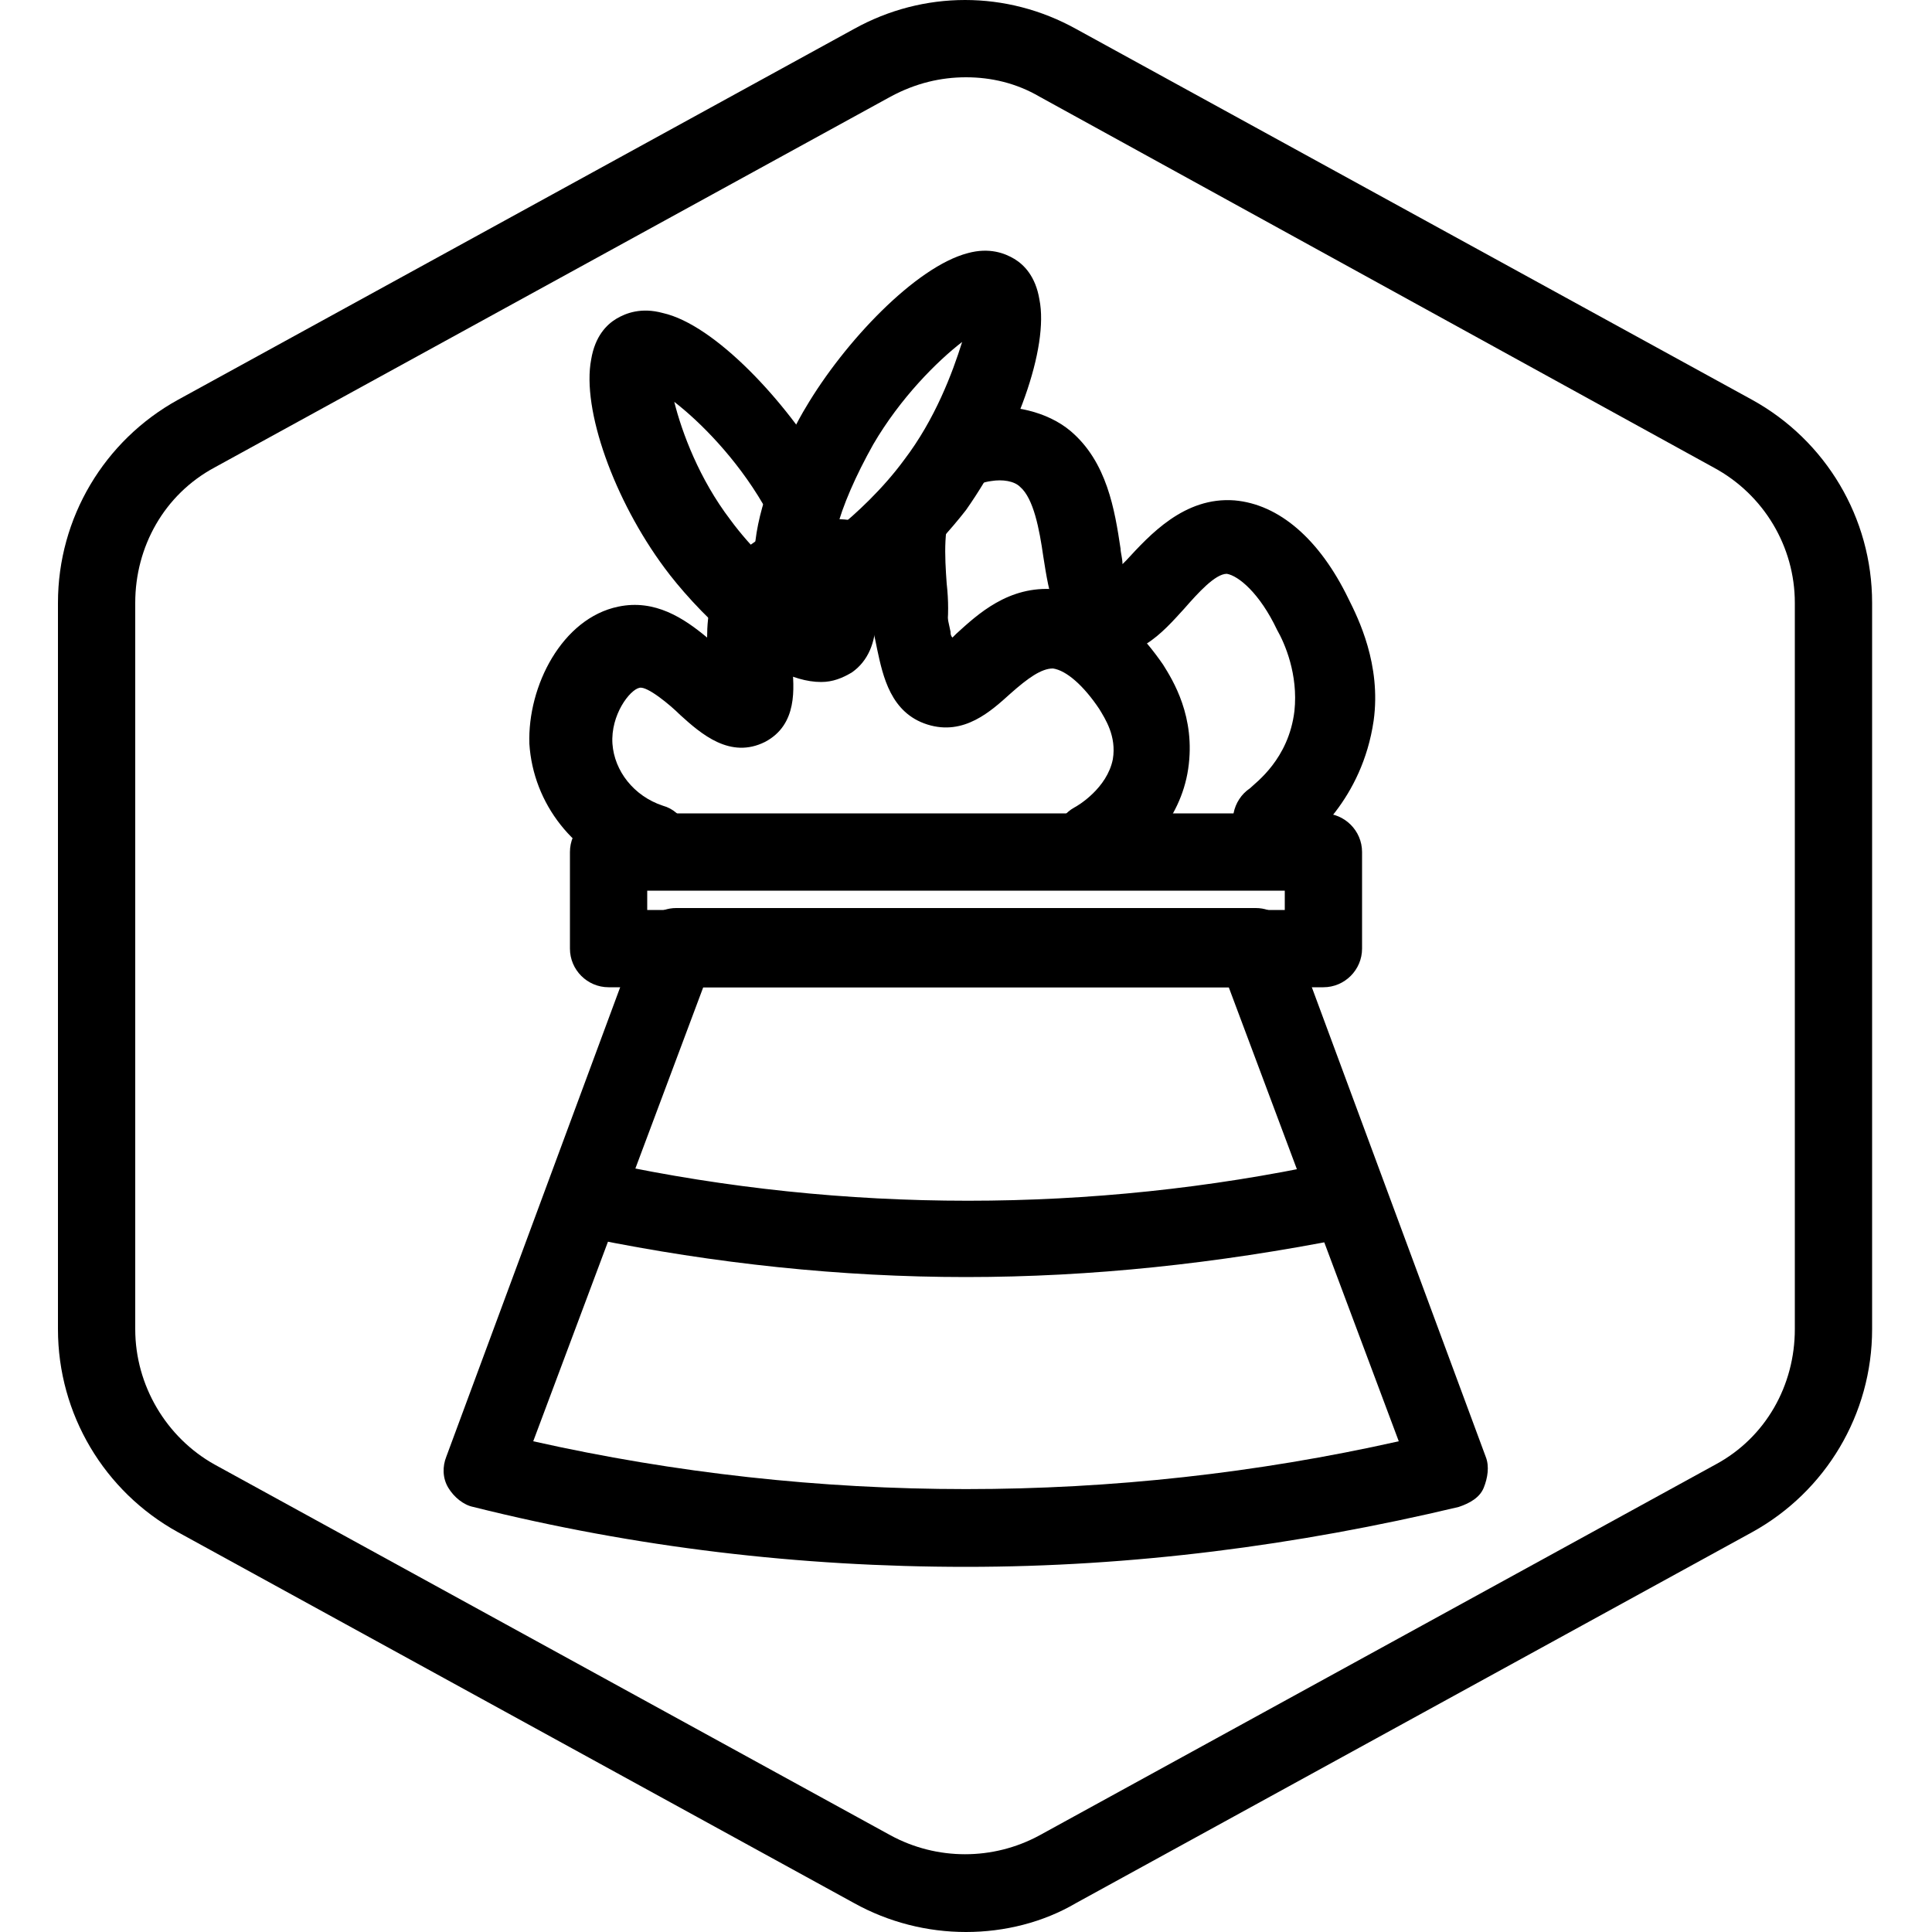 <?xml version="1.0" encoding="UTF-8"?>
<!-- Generator: Adobe Illustrator 27.2.0, SVG Export Plug-In . SVG Version: 6.00 Build 0)  -->
<svg xmlns="http://www.w3.org/2000/svg" xmlns:xlink="http://www.w3.org/1999/xlink" version="1.1" id="Layer_1" x="0px" y="0px" viewBox="0 0 100 100" style="enable-background:new 0 0 100 100;" xml:space="preserve">
<style type="text/css">
	.st0{display:none;}
	.st1{display:inline;}
	.st2{display:inline;fill:none;stroke:#000000;stroke-width:4;stroke-linecap:round;stroke-linejoin:round;}
	.st3{fill:none;stroke:#000000;stroke-width:4;stroke-linecap:round;stroke-linejoin:round;}
	.st4{display:inline;fill:none;stroke:#FFFFFF;stroke-width:4;stroke-linecap:round;stroke-linejoin:round;}
	.st5{fill:none;stroke:#FFFFFF;stroke-width:4;stroke-linecap:round;stroke-linejoin:round;}
</style>
<g id="Layer_1_00000067915409954470463270000003856752075217735042_">
	<g id="Warning_x5F_Hexagon" class="st0">
		<path class="st1" d="M60.5,91.9L75.4,67l0,0c1.1-1.8,3-2.8,5.1-2.8s4,1.1,5.1,2.8l0,0l6.7,11.3c2.9-2.3,4.6-5.7,4.6-9.4V31.2    c0-4.4-2.4-8.4-6.2-10.5l-35-19.2c-3.6-2-7.9-2-11.5,0l-35,19.2C5.4,22.8,3,26.8,3,31.2v37.6c0,4.4,2.4,8.4,6.2,10.5l35,19.2    c1.8,1,3.8,1.5,5.8,1.5s4-0.5,5.8-1.5l4-2.2C59.4,94.8,59.6,93.2,60.5,91.9z"></path>
		<path class="st1" d="M97.1,93.9l-14.9-25c-0.8-1.3-2.6-1.3-3.4,0l-14.9,25C63.1,95.2,64,97,65.6,97h29.8    C97,96.9,97.9,95.2,97.1,93.9z M79,78c0-0.8,0.7-1.5,1.5-1.5S82,77.2,82,78v7c0,0.8-0.7,1.5-1.5,1.5S79,85.8,79,85V78z M80.5,93    c-1.1,0-2-0.9-2-2s0.9-2,2-2s2,0.9,2,2S81.6,93,80.5,93z"></path>
	</g>
	<g id="TopLeft_x5F_Gap_x5F_Hexagon" class="st0">
		<path class="st2" d="M5,32v36.7c0,3.7,2,7,5.2,8.8l35,19.2c3,1.6,6.6,1.6,9.6,0l35-19.2c3.2-1.8,5.2-5.1,5.2-8.8V31.2    c0-3.6-2-7-5.2-8.8l-35-19.2c-3-1.6-6.6-1.6-9.6,0L22,16"></path>
	</g>
	<g id="TopRight_x5F_Gap_x5F_Hexagon" class="st0">
		<path class="st2" d="M95,32v36.7c0,3.7-2,7-5.2,8.8l-35,19.2c-3,1.6-6.6,1.6-9.6,0l-35-19.2C7,75.8,5,72.4,5,68.8V31.2    c0-3.6,2-7,5.2-8.8l35-19.2c3-1.6,6.6-1.6,9.6,0L78,16"></path>
	</g>
	<g id="BottomRight_x5F_Gap_x5F_Hexagon" class="st0">
		<path class="st2" d="M95,68V31.2c0-3.6-2-7-5.2-8.8l-35-19.2c-3-1.6-6.6-1.6-9.6,0l-35,19.2C7,24.2,5,27.6,5,31.2v37.6    c0,3.7,2,7,5.2,8.8l35,19.2c3,1.6,6.6,1.6,9.6,0L78,84"></path>
	</g>
	<g id="BottomLeft_x5F_Gap_x5F_Hexagon" class="st0">
		<path class="st2" d="M5,68V31.2c0-3.6,2-7,5.2-8.8l35-19.2c3-1.6,6.6-1.6,9.6,0l35,19.2c3.2,1.8,5.2,5.1,5.2,8.8v37.6    c0,3.7-2,7-5.2,8.8l-35,19.2c-3,1.6-6.6,1.6-9.6,0L22,84"></path>
	</g>
	<g id="Cycle_x5F_Hexagon" class="st0">
		<path class="st2" d="M30,11.6L10.8,22.1C7.2,24.1,5,27.9,5,32v36c0,4.1,2.2,7.9,5.8,9.9l34.4,18.9c3,1.6,6.6,1.6,9.6,0l6.2-3.4"></path>
		<polyline class="st2" points="18.4,7.9 30,11.6 26.3,23.4   "></polyline>
		<g class="st1">
			<path class="st3" d="M69.9,88.5l19.2-10.6c3.5-1.9,5.8-5.7,5.8-9.9V32c0-4.1-2.2-7.9-5.8-9.9L54.7,3.3c-3-1.6-6.6-1.6-9.6,0     l-6.2,3.4"></path>
			<polyline class="st3" points="81.5,92.2 69.9,88.5 73.6,76.7    "></polyline>
		</g>
		<polyline class="st2" points="81.5,92.2 69.9,88.5 73.6,76.7   "></polyline>
	</g>
	<g id="Default_x5F_Hexagon" class="st0">
		<g id="Default" class="st1">
			<path class="st3" d="M95,68.8V31.2c0-3.6-2-7-5.2-8.8l-35-19.2c-3-1.6-6.6-1.6-9.6,0l-35,19.2C7,24.2,5,27.6,5,31.2v37.6     c0,3.7,2,7,5.2,8.8l35,19.2c3,1.6,6.6,1.6,9.6,0l35-19.2C93,75.8,95,72.4,95,68.8z"></path>
		</g>
	</g>
	<g id="Layer_20">
	</g>
	<g id="_x2D_---SELECT_x5F_HEXAGON_x5F_STYLE----">
	</g>
	<g id="_x2D_-----------GRID------------" class="st0">
	</g>
	<g id="Your_Icon">
	</g>
	<g id="_x2D_-------INNER_x5F_ELEMENT--------">
	</g>
	<g id="Modifier_x5F_Check_1_" class="st0">
		<circle class="st1" cx="83" cy="83" r="17"></circle>
		<polyline class="st4" points="76,84 82,89 90,77   "></polyline>
	</g>
	<g id="Modifier_x5F_Add" class="st0">
		<circle class="st1" cx="83" cy="83" r="17"></circle>
		<g class="st1">
			<line class="st5" x1="83" y1="75" x2="83" y2="91"></line>
			<line class="st5" x1="91" y1="83" x2="75" y2="83"></line>
		</g>
	</g>
	<g id="Modifier_x5F_Remove" class="st0">
		<circle class="st1" cx="83" cy="83" r="17"></circle>
		<line class="st4" x1="91" y1="83" x2="75" y2="83"></line>
	</g>
	<g id="Modifier_x5F_Exclude" class="st0">
		<circle class="st1" cx="83" cy="83" r="17"></circle>
		<line class="st4" x1="89" y1="77" x2="77" y2="89"></line>
		<line class="st4" x1="89" y1="89" x2="77" y2="77"></line>
	</g>
	<g id="Modifier_x5F_Time" class="st0">
		<circle class="st1" cx="83" cy="83" r="17"></circle>
		<g class="st1">
			<polyline class="st5" points="83,75 83,85 90,88    "></polyline>
		</g>
	</g>
	<g id="_x2D_----------MODIFIER----------">
	</g>
	<g id="Layer_19">
		<g>
			<g>
				<path d="M50,100c-2,0-4-0.5-5.8-1.5l-35-19.2C5.4,77.2,3,73.2,3,68.8V31.2c0-4.4,2.4-8.4,6.2-10.5l35-19.2c3.6-2,7.9-2,11.5,0      l35,19.2c3.8,2.1,6.2,6.1,6.2,10.5v37.6c0,4.4-2.4,8.4-6.2,10.5l-35,19.2C54,99.5,52,100,50,100z M50,4c-1.3,0-2.6,0.3-3.9,1      l-35,19.2c-2.6,1.4-4.1,4.1-4.1,7v37.6c0,2.9,1.6,5.6,4.1,7l35,19.2c2.4,1.3,5.3,1.3,7.7,0l35-19.2c2.6-1.4,4.1-4.1,4.1-7V31.2      c0-2.9-1.6-5.6-4.2-7L53.8,5C52.6,4.3,51.3,4,50,4z"></path>
			</g>
			<g>
				<g>
					<path d="M69.8,31c-1.5-3.1-3.6-4.9-5.9-5.1c-2.6-0.2-4.4,1.8-5.6,3.1c-0.1,0.1-0.1,0.1-0.2,0.2c0-0.3-0.1-0.6-0.1-0.8       c-0.3-2-0.7-4.5-2.6-6.1c-1.2-1-3-1.4-4.7-1.2c-0.2,0-0.4,0.1-0.5,0.1l0,0c-0.1,0.2-0.2,0.5-0.4,0.6c-0.9,1.1-2,2.1-3.2,2.9       l0,0c0,0.1,0,0.3,0,0.4c0,0.4-0.1,0.7-0.3,1c-0.1,0.1-0.2,0.3-0.3,0.4c-0.2,0.2-0.5,0.4-0.9,0.5c0,0,0,0-0.1,0       c-0.1,0.5-0.1,1-0.1,1.5c0.2,0.2,0.4,0.5,0.5,0.8h0.1c0.5,0,1.1,0.2,1.4,0.6c0.8,0.8,1.3,1.7,1.9,2.6c0.1,0.1,0.1,0.1,0.2,0.2       c0.1-0.8,0.1-1.6,0-2.5c-0.1-1.4-0.2-3.1,0.4-4.1c0.4-0.6,1.1-1.1,1.9-1.2c0.6-0.1,1.2,0,1.5,0.3c0.7,0.6,1,2.2,1.2,3.6       c0.3,1.9,0.6,4,2.5,4.8c2.2,0.9,3.7-0.9,4.8-2.1c0.7-0.8,1.6-1.8,2.2-1.8c0.6,0.1,1.7,1,2.6,2.9c0.4,0.7,1.1,2.3,0.9,4.2       c-0.3,2.5-2,3.7-2.3,4c-0.9,0.6-1.2,1.9-0.5,2.8c0.6,0.9,1.9,1.2,2.8,0.5c0.8-0.6,3.5-2.7,4.1-6.8C71.5,34.4,70.3,32,69.8,31z"></path>
				</g>
				<g>
					<path d="M44.6,28.7c-0.4,0.1-0.7,0.1-1.1,0L43,28.5c-0.2-0.1-0.4-0.3-0.6-0.5c-0.2-0.2-0.3-0.4-0.4-0.7c-0.1-0.3-0.1-0.5,0-0.8       c0-0.3,0.1-0.5,0.2-0.7c0.1-0.2,0.2-0.3,0.3-0.5v-0.1c0.1-0.3,0.2-0.5,0.4-0.7c-0.1-0.1-0.1-0.3-0.2-0.3c-2-3.4-5.7-7.4-8.4-8       c-1.1-0.3-1.9,0-2.4,0.3c-0.5,0.3-1.1,0.9-1.3,2.1c-0.5,2.6,1.2,7.3,3.8,10.8c1.4,1.9,5.1,5.9,8.1,5.9c0.6,0,1.1-0.2,1.6-0.5       c1.7-1.2,1.4-3.8,0.6-6.2C44.8,28.6,44.7,28.6,44.6,28.7z M37.8,26.9c-1.6-2.1-2.5-4.5-2.9-6.1c1.3,1,3.2,2.9,4.6,5.3       c0.9,1.5,1.5,3.2,1.9,4.4C40.3,29.7,38.9,28.4,37.8,26.9z"></path>
					<path d="M42.7,31.2L42.7,31.2L42.7,31.2z"></path>
				</g>
				<g>
					<path d="M33.4,45.4c-0.2,0-0.4,0-0.6-0.1c-3.1-1-5.2-3.7-5.4-6.8c-0.1-3,1.7-6.5,4.6-7.1c1.9-0.4,3.4,0.6,4.6,1.6       c0-1.2,0.2-2.6,1.2-3.8c1.9-2.4,6.1-3.1,8.7-1.4c2,1.3,2.4,3.5,2.7,4.9c0,0.1,0,0.2,0.1,0.3c0.1-0.1,0.1-0.1,0.2-0.2       c1.1-1,2.7-2.5,5.1-2.3c2.8,0.2,4.7,2.6,5.6,3.9c0.5,0.8,1.7,2.7,1.3,5.4s-2.4,4.6-4,5.5c-1,0.5-2.2,0.1-2.7-0.8       c-0.5-1-0.1-2.2,0.8-2.7c0.2-0.1,1.7-1,2-2.5c0.2-1.2-0.4-2.1-0.7-2.6c-0.8-1.2-1.7-2-2.4-2.1c-0.6,0-1.3,0.5-2.2,1.3       c-1,0.9-2.4,2.2-4.3,1.6c-1.9-0.6-2.3-2.5-2.6-3.9c-0.2-1-0.4-2-0.9-2.3c-0.9-0.6-2.7-0.2-3.3,0.6c-0.4,0.5-0.3,1.6-0.2,2.5       c0.1,1.2,0.3,3.1-1.4,4c-1.8,0.9-3.3-0.4-4.4-1.4c-0.5-0.5-1.7-1.5-2.1-1.4c-0.5,0.1-1.5,1.4-1.4,2.9c0.1,1.4,1.1,2.7,2.6,3.2       c1.1,0.3,1.6,1.5,1.3,2.5C35,44.9,34.2,45.4,33.4,45.4z"></path>
				</g>
				<g>
					<path d="M50,81.1c-8.6,0-17.1-1-25.5-3.1c-0.5-0.1-1-0.5-1.3-1s-0.3-1.1-0.1-1.6l10-27c0.3-0.8,1-1.4,1.9-1.4h30       c0.9,0,1.6,0.6,1.9,1.4l10,27c0.2,0.5,0.1,1.1-0.1,1.6s-0.7,0.8-1.3,1C67.1,80,58.6,81.1,50,81.1z M27.6,74.6       c14.7,3.3,30.1,3.3,44.8,0l-8.8-23.5H36.4L27.6,74.6z"></path>
				</g>
				<g>
					<path d="M50,66.1c-6.5,0-13-0.7-19.4-2c-1.1-0.2-1.8-1.3-1.5-2.4c0.2-1.1,1.3-1.8,2.4-1.5c12.2,2.6,25,2.6,37.2,0       c1.1-0.2,2.1,0.5,2.4,1.5c0.2,1.1-0.5,2.1-1.5,2.4C63,65.4,56.5,66.1,50,66.1z"></path>
				</g>
				<g>
					<path d="M68.5,42.1h-37c-1.1,0-2,0.9-2,2v5c0,1.1,0.9,2,2,2h37c1.1,0,2-0.9,2-2v-5C70.5,43,69.6,42.1,68.5,42.1z M66.5,47.1       h-33v-1h33V47.1z"></path>
				</g>
				<g>
					<path d="M53.8,15.5c-0.2-1.2-0.8-1.8-1.3-2.1s-1.3-0.6-2.4-0.3c-2.7,0.7-6.4,4.6-8.4,8c-0.5,0.8-4.7,8.3-1.4,10.7       c0.5,0.3,1,0.5,1.6,0.5c3,0,6.7-4.1,8.1-5.9C52.6,22.7,54.3,18,53.8,15.5z M46.8,23.8c-1.1,1.5-2.5,2.8-3.5,3.6       c0.3-1.2,1-2.8,1.9-4.4c1.4-2.4,3.3-4.3,4.6-5.3C49.3,19.3,48.4,21.7,46.8,23.8z"></path>
				</g>
			</g>
		</g>
	</g>
</g>
</svg>
